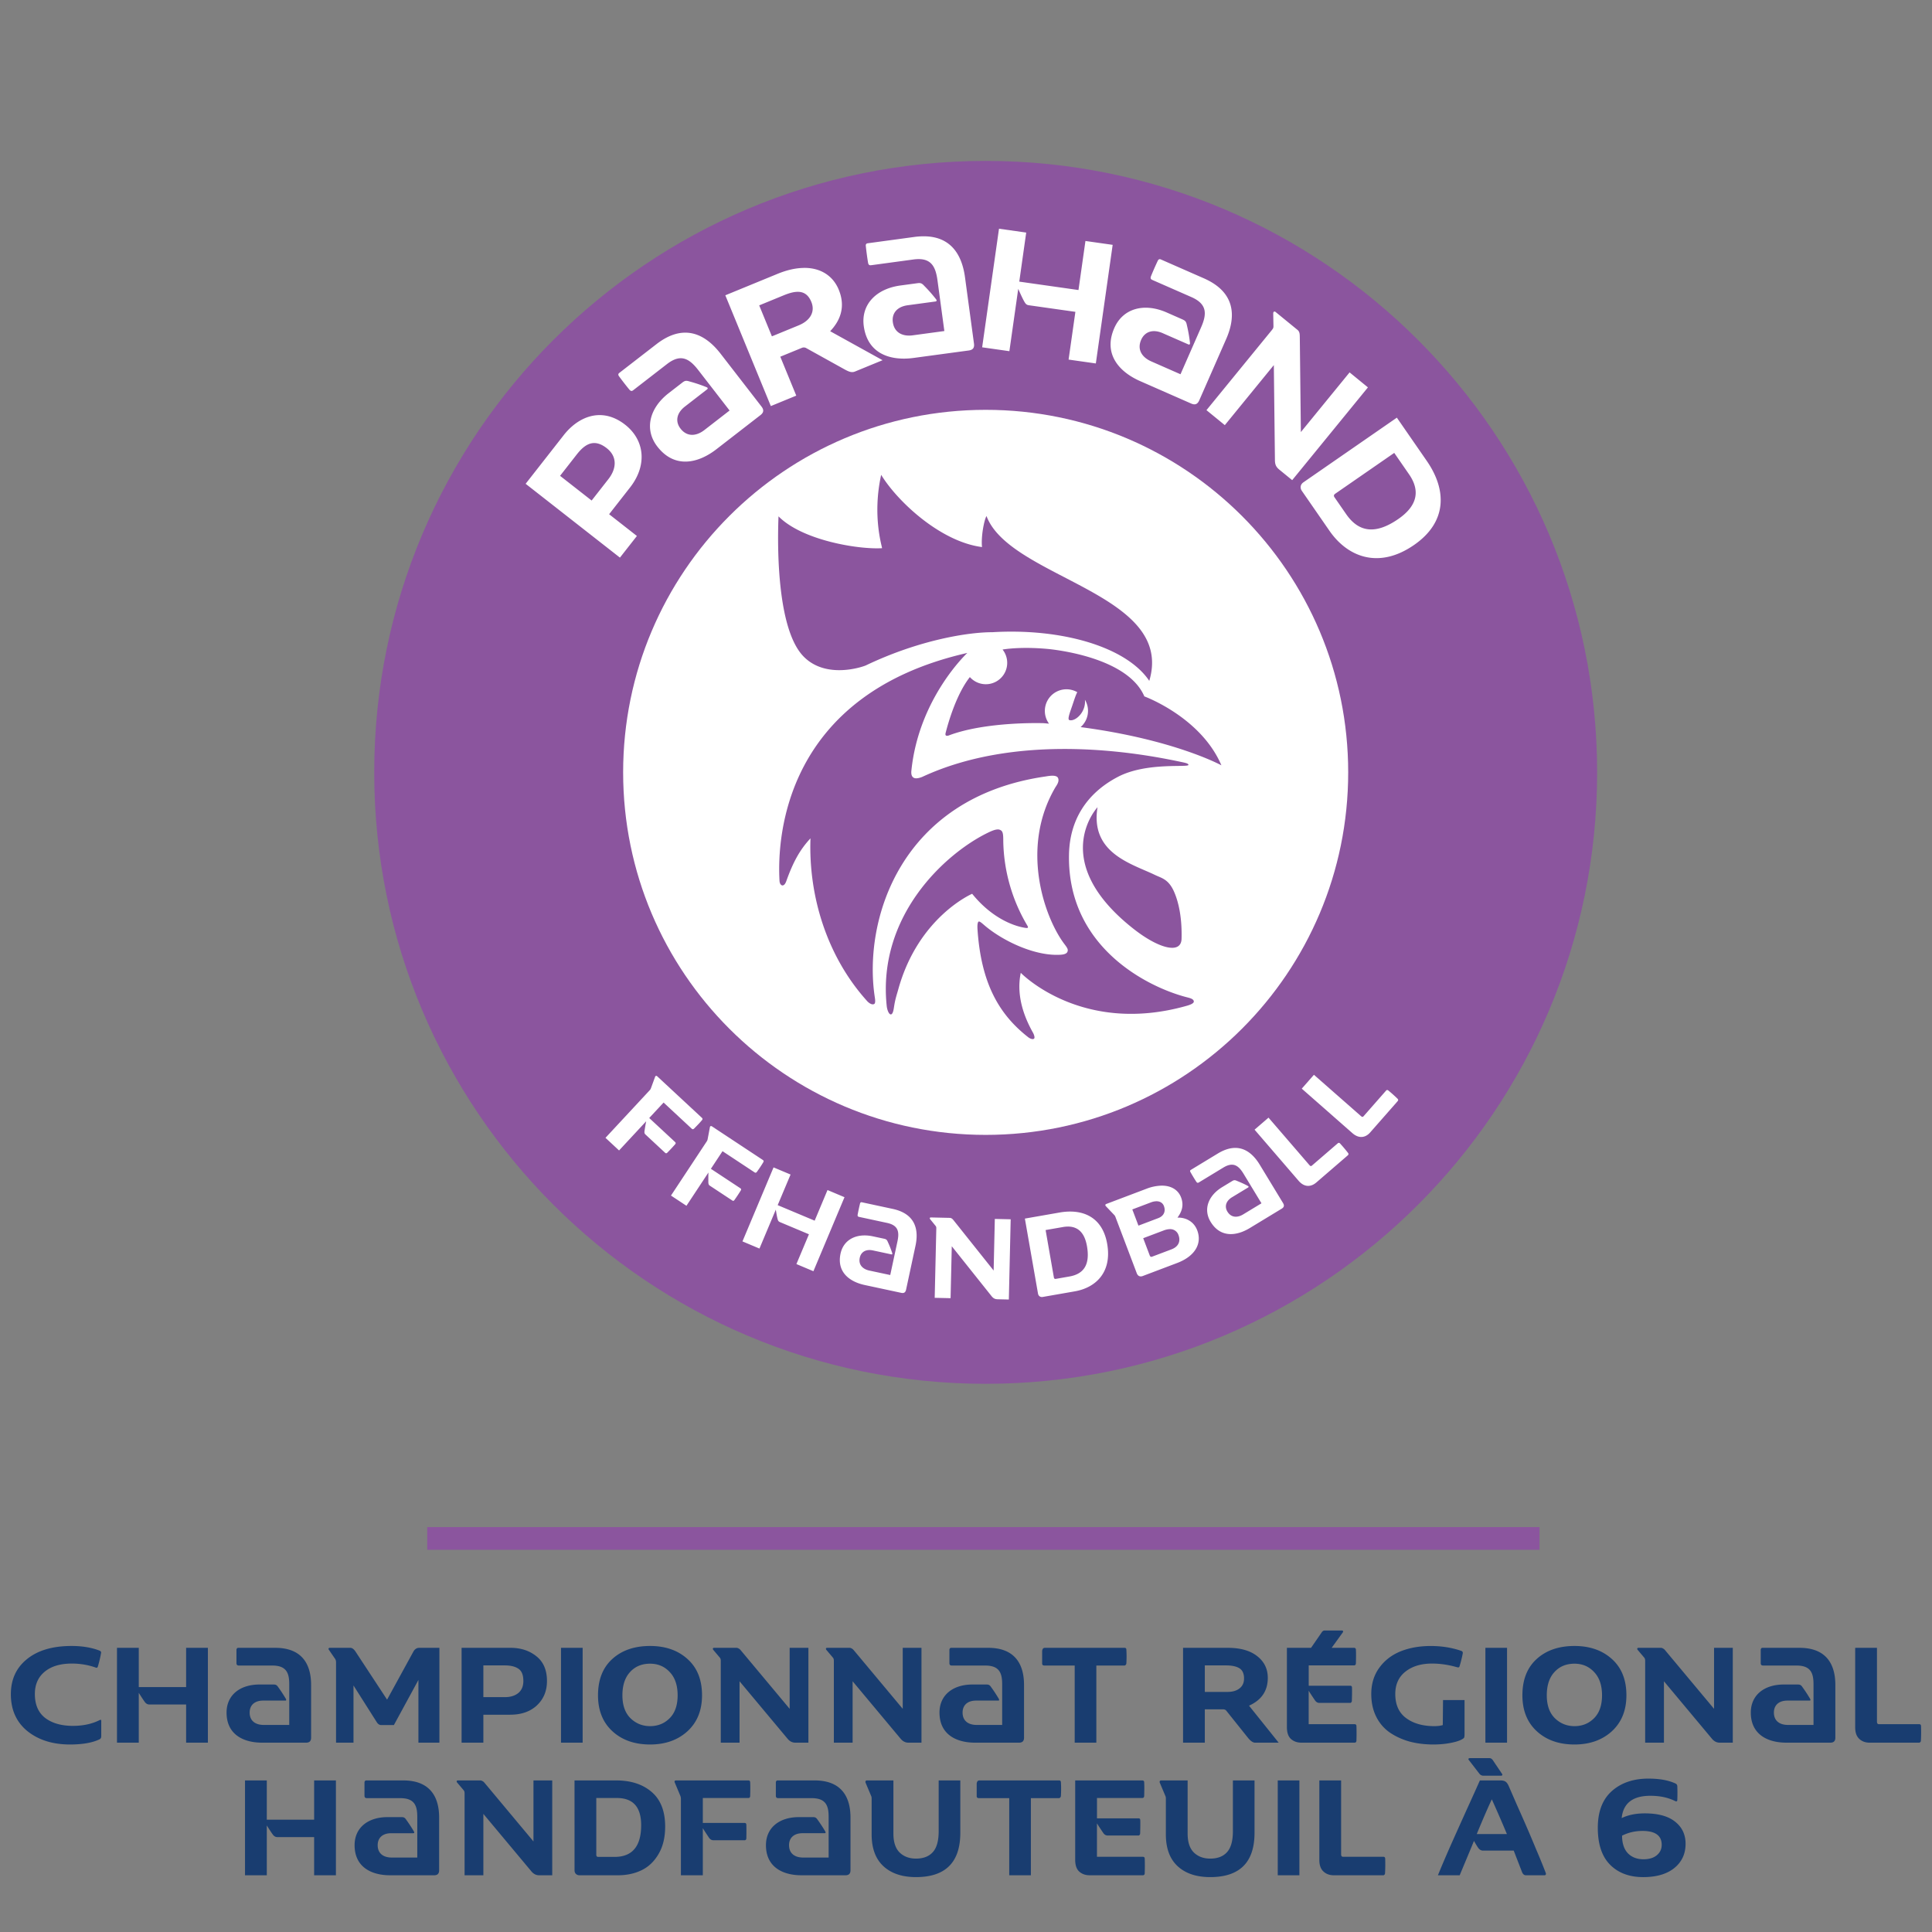 <svg width="1080" height="1080" xml:space="preserve" xmlns="http://www.w3.org/2000/svg"><rect width="100%" height="100%" fill="#808080" stroke="none"/><path style="fill:#193d70;fill-opacity:1;stroke:none;stroke-width:14.755" d="M453.76 1005.18c7.84 0 9.45 4.15 9.45 10.37v22.83h-14.3c-4.37 0-7.83-2.08-7.83-6.92 0-3.92 2.54-6.69 7.6-6.69h12.23c.69 0 .69-.23.46-.92a84.04 84.04 0 0 0-4.38-6.68c-.93-1.39-1.62-1.39-3-1.39h-7.38c-11.06 0-18.44 6-18.44 15.68 0 12.45 9.68 16.83 19.83 16.83h24.66c1.62 0 2.77-.7 2.77-2.77v-29.5c0-11.3-4.84-20.75-20.06-20.75h-20.74c-.47 0-.93.46-.93 1.15v7.37c0 1.39.93 1.39 1.62 1.39zm-229.95 0c7.83 0 9.45 4.15 9.45 10.37v22.83h-14.3c-4.38 0-7.83-2.08-7.83-6.92 0-3.92 2.53-6.68 7.6-6.68h12.22c.7 0 .7-.24.46-.93a84.04 84.04 0 0 0-4.38-6.68c-.92-1.39-1.61-1.39-3-1.39h-7.37c-11.07 0-18.44 6-18.44 15.68 0 12.45 9.68 16.83 19.82 16.83h24.67c1.61 0 2.77-.7 2.77-2.77v-29.5c0-11.3-4.85-20.75-20.06-20.75h-20.75c-.46 0-.92.46-.92 1.15v7.38c0 1.38.92 1.38 1.61 1.38zm326.96-74.13c7.84 0 9.45 4.15 9.45 10.37v22.83h-14.29c-4.38 0-7.84-2.08-7.84-6.92 0-3.92 2.54-6.69 7.61-6.69h12.22c.7 0 .7-.23.46-.92a84.06 84.06 0 0 0-4.38-6.68c-.92-1.39-1.61-1.39-3-1.39h-7.37c-11.07 0-18.45 6-18.45 15.68 0 12.45 9.69 16.83 19.83 16.83h24.67c1.61 0 2.76-.7 2.76-2.77v-29.5c0-11.3-4.84-20.75-20.05-20.75h-20.75c-.46 0-.92.46-.92 1.15v7.37c0 1.39.92 1.39 1.6 1.39zm-398.53 0c7.84 0 9.45 4.15 9.45 10.37v22.83h-14.3c-4.37 0-7.83-2.08-7.83-6.92 0-3.92 2.53-6.69 7.6-6.69h12.22c.7 0 .7-.23.46-.92a84.06 84.06 0 0 0-4.38-6.68c-.92-1.39-1.6-1.39-3-1.39h-7.37c-11.07 0-18.44 6-18.44 15.68 0 12.45 9.68 16.83 19.82 16.83h24.67c1.62 0 2.77-.7 2.77-2.77v-29.5c0-11.3-4.84-20.75-20.06-20.75H133.1c-.46 0-.92.46-.92 1.15v7.37c0 1.39.92 1.39 1.61 1.39zm852.06 0c7.84 0 9.46 4.15 9.46 10.37v22.83h-14.3c-4.38 0-7.84-2.08-7.84-6.92 0-3.92 2.54-6.69 7.61-6.69h12.22c.7 0 .7-.23.46-.92a84.07 84.07 0 0 0-4.38-6.68c-.92-1.39-1.61-1.39-3-1.39h-7.37c-11.07 0-18.45 6-18.45 15.68 0 12.45 9.69 16.83 19.83 16.83h24.67c1.61 0 2.76-.7 2.76-2.77v-29.5c0-11.3-4.84-20.75-20.05-20.75h-20.75c-.46 0-.92.46-.92 1.15v7.37c0 1.39.92 1.39 1.61 1.39zm-828.7 117.24v-21.34H155q-1.4 0-2.42-1.32-.95-1.25-3.44-5.2v27.86h-12.18v-53.02h12.18v21.93h26.47v-21.93h12.17v53.02zm84.11 0v-45.76q0-1.17-.51-1.76l-3.67-4.33q-.36-.5-.22-.8.15-.37.59-.37h12.54q.66 0 1.25.37.66.36.8.58.22.22.96 1.1l26.76 32.05v-34.1h10.49v53.02h-7.34q-2.49 0-4.32-2.2l-26.84-32.12v34.32zm61.45-53.02h23.25q12.39 0 19.87 6.45 7.55 6.46 7.55 19.36 0 9.1-3.74 15.4-3.67 6.23-9.53 9.02-5.8 2.79-13.2 2.79h-21.49q-1.1 0-1.9-.74-.8-.73-.8-2.05zm13.27 42.75h9.1q14.88 0 14.88-17.74 0-15.18-13.56-15.18h-11.52v31.75q0 1.17 1.1 1.17zm58.45-32.92v13.93h23.31q1.03 0 1.03 1.1.07 3.37 0 7.33 0 1.25-1.03 1.25h-17.37q-1.47 0-2.42-1.32-2.64-3.96-3.52-5.43v26.33h-12.25v-42.83q0-.73-.3-1.54l-3.07-7.33q-.59-1.32.73-1.32h40.33q1.03 0 1.03 1.1.14 2.27 0 7.48 0 1.25-1.03 1.25zm143.94-9.83v29.11q.07 24.93-24.79 24.93-11.58 0-18.18-6.08-6.6-6.09-6.6-17.82v-19.95q0-.88-.22-1.39l-3.15-7.48q-.22-.59 0-.95.22-.37.66-.37h14.88v29.7q0 7.19 3.52 10.63 3.52 3.37 9.1 3.37 6.15 0 9.38-3.59 3.3-3.6 3.3-11.73v-28.38zm27.35 9.9h-16.94q-1.25 0-1.25-1.1v-6.97q.15-1.83 1.54-1.83h44.51q1.03 0 1.03 1.1.22 3.52 0 7.55-.07.6-.37.88-.29.3-.58.37H576.27v43.12h-12.1zm49.05-.07v11.36h23.25q.95 0 .95 1.1.08 2.28-.07 7.26 0 .59-.3.88-.21.3-.5.37H619.23q-1.47 0-2.42-1.32-2.64-3.89-3.6-5.5v18.7h25.6q1.1 0 1.1 1.1.14 3.81 0 8 0 1.24-1.1 1.24h-29.7q-3.37 0-5.72-1.98-2.35-2.06-2.35-6.67v-44.37h37.47q1.1 0 1.1 1.1.15 2.2 0 7.48 0 1.25-1.17 1.25zm88.07-9.83v29.11q.07 24.93-24.78 24.93-11.59 0-18.19-6.08-6.6-6.09-6.6-17.82v-19.95q0-.88-.22-1.39l-3.15-7.48q-.22-.58 0-.95t.66-.37h14.88v29.7q0 7.19 3.52 10.63 3.52 3.37 9.1 3.37 6.16 0 9.38-3.59 3.3-3.6 3.3-11.73v-28.38zm25.08 0v53.02h-12.1v-53.02zm23.32 0v41.29q0 1.39 1.1 1.39h22.5q1.04 0 1.04 1.1.14 4.25-.08 8 0 .58-.3.87-.28.3-.58.37H745.6q-3.53 0-5.8-2.13-2.28-2.13-2.28-6.38v-44.5zm114.39 51.7q.22.51 0 .95-.22.37-.66.37H853q-1.54 0-2.28-2.06l-4.54-11.73h-17.16q-1.54 0-2.64-1.46-1.03-1.47-2.42-3.96-.88 2.2-3.67 8.87l-4.32 10.34H803.8q3-7.34 6.9-16.2 3.96-8.88 9.16-20.4 5.28-11.58 7.4-16.42h11.52q1.83 0 2.79.66.95.59 1.76 2.35l4.69 10.78q3.74 8.36 5.72 12.98 1.98 4.54 4.99 11.8 3.08 7.19 5.35 13.13zm-30.14-41.14q-3.23 6.82-8.43 19.43h16.86q-3.52-8.5-8.43-19.43zm5.2-13.2h-9.82q-1.32 0-2.2-.95l-5.94-7.7q-.44-.51-.3-.8.23-.37.74-.37h11q1.1 0 1.9 1.17l5.14 7.63q.3.44.07.73-.14.3-.58.3zm83.45 11.22q-14.8 0-16.06 12.47 5.43-2.64 12.91-2.64 11.22 0 17.01 4.69 5.8 4.62 5.8 12.32 0 8.43-6.31 13.56-6.3 5.06-17.38 5.06-11.59 0-18.48-6.89-6.9-6.9-6.9-20.68 0-13.49 7.78-20.46 7.85-7.03 20.53-7.03 9.24 0 15.04 2.7 1.1.45 1.1 1.7.14 3.15 0 7.47 0 1.25-1.25.66-5.87-2.93-13.79-2.93zm-4.47 19.65q-6.09 0-11.37 2.64 0 6.38 3.23 9.83 3.3 3.37 8.73 3.37 4.76 0 7.48-2.27 2.71-2.27 2.71-5.8 0-7.77-10.78-7.77zM56.6 970.56q0 1.32-1.03 1.76-6.01 2.86-16.43 2.86-14.51 0-23.83-7.48-9.24-7.55-9.24-20.6 0-12.4 9.02-19.65 9.02-7.34 24.93-7.34 8.88 0 15.55 2.57 1.03.44.95 1.17-.58 3.6-1.83 7.78-.3.88-1.1.58-6.38-2.27-13.42-2.27-9.68 0-15.18 4.55-5.5 4.54-5.5 12.46 0 8.95 5.8 13.42 5.86 4.4 15.47 4.4 8.58 0 15.1-3.3.74-.3.74.44zm47.44 3.6v-21.34h-20.6q-1.4 0-2.43-1.32-.95-1.25-3.44-5.2v27.86H65.4v-53.02h12.17v21.93h26.47v-21.93h12.17v53.02zm83.81 0v-44.88q0-1.25-.58-2.05l-3.38-4.92q-.36-.5-.22-.8.22-.37.66-.37h11.51q1.47 0 2.86 2.05l17.68 26.92 14.66-26.77q1.18-2.2 3.37-2.2h11.22v53.02H233.9V939.1l-13.71 25.22h-7.11q-1.4 0-2.42-1.54l-13.06-20.6v31.97zm97.38-15.62H270.2v15.62h-12.17v-53.02h27.35q8.58 0 14.44 4.7 5.94 4.69 5.94 13.85 0 8.36-5.64 13.64-5.58 5.2-14.89 5.2zm-15.03-27.57v17.74h12.02q4.62 0 7.48-2.27 2.86-2.35 2.86-6.75 0-4.98-2.7-6.82-2.72-1.9-7.7-1.9zm55.5-9.83v53.02h-12.1v-53.02zm37.7-1.03q12.9 0 20.97 7.34 8.07 7.26 8.07 20.24 0 12.6-8.14 20.09-8.14 7.4-20.9 7.4-12.98 0-21.05-7.4-8.06-7.4-8.06-20.1 0-13.05 7.99-20.3 8-7.27 21.12-7.27zm-11.22 14.6q-4.25 4.62-4.25 12.98t4.54 12.83q4.55 4.4 10.93 4.4 6.52 0 10.92-4.4 4.48-4.47 4.48-12.83t-4.4-12.98q-4.33-4.7-11-4.7-6.97 0-11.22 4.7zm50.74 39.45V928.4q0-1.17-.51-1.76l-3.67-4.33q-.36-.5-.22-.8.15-.37.59-.37h12.54q.66 0 1.24.37.66.36.81.58.22.22.95 1.1l26.77 32.05v-34.1h10.48v53.02h-7.33q-2.5 0-4.32-2.2l-26.84-32.12v34.32zm63.21 0V928.4q0-1.17-.51-1.76l-3.67-4.33q-.37-.5-.22-.8.15-.37.59-.37h12.54q.66 0 1.24.37.66.36.8.58.23.22.96 1.1l26.77 32.05v-34.1h10.48v53.02h-7.33q-2.5 0-4.33-2.2l-26.83-32.12v34.32zm134.63-43.12h-16.94q-1.25 0-1.25-1.1v-6.97q.15-1.83 1.54-1.83h44.51q1.03 0 1.03 1.1.22 3.52 0 7.55-.07.6-.37.88-.29.3-.58.37H612.86v43.12h-12.1zm72.74 43.12h-12.17v-53.02h25q10.63 0 16.5 4.7 5.87 4.61 5.87 12.1 0 10.85-10.49 15.54l16.57 20.68h-13.2q-1.76 0-3.96-2.72l-12.02-15.03q-.66-.88-1.83-.88H673.5zm0-28.38h12.83q4.1 0 6.6-1.98t2.5-5.5q0-4.1-2.57-5.72-2.57-1.61-7.55-1.61H673.5zm58.08-14.81v11.36h23.24q.95 0 .95 1.1.08 2.28-.07 7.26 0 .59-.3.88-.21.3-.5.37H737.58q-1.47 0-2.42-1.32-2.64-3.89-3.6-5.5v18.7h25.6q1.1 0 1.1 1.1.14 3.81 0 7.99 0 1.25-1.1 1.25h-29.7q-3.37 0-5.72-1.98-2.35-2.06-2.35-6.68v-44.36h13.5l5.86-8.5q.73-1.18 1.69-1.18h9.68q.51 0 .66.37.14.3-.22.8l-6.16 8.51h12.46q1.1 0 1.1 1.1.15 2.2 0 7.48 0 1.25-1.17 1.25zm85.86 41.2q-1.98 1.25-6.52 2.13-4.55.88-9.61.88-7.11 0-13.27-1.61-6.09-1.69-11-4.99-4.91-3.37-7.7-8.87-2.79-5.57-2.79-12.76 0-8.5 4.48-14.66 4.47-6.16 11.87-9.17 7.48-3 16.87-3 9.17 0 17.01 2.7 1.18.37.88 1.62-.8 4.03-1.83 7.19-.22.66-1.32.36-7.11-2.05-14-2.05-9.1 0-14.82 4.47-5.72 4.48-5.72 12.54 0 9.02 6.09 13.5 6.08 4.47 15.76 4.47 2.79 0 4.7-.59l.14-14h12.03v18.99q0 1.46-.22 1.98-.22.44-1.03.88zm25-51.03v53.02h-12.1v-53.02zm37.7-1.03q12.9 0 20.97 7.34 8.06 7.26 8.06 20.24 0 12.6-8.13 20.09-8.14 7.4-20.9 7.4-12.98 0-21.05-7.4-8.06-7.4-8.06-20.1 0-13.05 7.99-20.3 8-7.27 21.12-7.27zm-11.22 14.6q-4.26 4.62-4.26 12.98t4.55 12.83q4.55 4.4 10.93 4.4 6.52 0 10.92-4.4 4.48-4.47 4.48-12.83t-4.4-12.98q-4.33-4.7-11-4.7-6.97 0-11.22 4.7zm50.74 39.45V928.4q0-1.17-.51-1.76l-3.67-4.33q-.37-.5-.22-.8.15-.37.59-.37h12.54q.66 0 1.24.37.66.36.81.58.22.22.95 1.1l26.77 32.05v-34.1h10.48v53.02h-7.33q-2.5 0-4.33-2.2l-26.83-32.12v34.32zm129.57-53.02v41.28q0 1.4 1.1 1.4h22.51q1.03 0 1.03 1.1.14 4.25-.07 7.99 0 .59-.3.88-.3.3-.58.37h-27.8q-3.52 0-5.79-2.13t-2.27-6.38v-44.5z"/><path d="M238.83 866.34H860.6v-12.68H238.83Zm0 0" style="fill:#8b559e;fill-opacity:1"/><path d="M892.8 431.75c0 188.77-153.03 341.81-341.8 341.81s-341.81-153.04-341.81-341.8c0-188.78 153.04-341.81 341.81-341.81s341.8 153.03 341.8 341.8" style="fill:#8b559e;fill-opacity:1;fill-rule:nonzero;stroke:none;stroke-width:2.437"/><path d="M753.65 431.76c0 111.92-90.74 202.65-202.65 202.65-111.93 0-202.66-90.73-202.66-202.65 0-111.93 90.73-202.66 202.66-202.66 111.91 0 202.65 90.73 202.65 202.66" style="fill:#fff;fill-opacity:1;fill-rule:nonzero;stroke:none;stroke-width:2.437"/><path style="fill:#fff;fill-opacity:1;fill-rule:nonzero;stroke:none;stroke-width:2.437" d="m734.5 600.81-6.8 7.75 28.3 24.87c3.84 3.36 7.47 2.42 9.93-.38l15.04-17.12c.53-.61.98-1.03.18-1.82a82.57 82.57 0 0 0-5.04-4.51c-.47-.4-.95-.34-1.27.04l-12.58 14.32c-.4.47-.75.58-1.5-.08zm-367.75.6c-.23.03-.44.21-.58.64l-2.31 6.32c-.2.49-.33.72-.71 1.13l-24.68 26.55 7.59 7.06 15.17-16.33c-.37 1.77-.7 3.85-.94 5.4-.18 1.37.15 1.66.74 2.21l10.77 10.02c.41.38.8.41 1.35-.18 1.61-1.64 2.93-3.05 4.24-4.55.42-.45.4-.9 0-1.27l-14.47-13.44 8.03-8.64L386.73 631c.32.29.8.4 1.35-.19 1.57-1.6 3.06-3.1 4.32-4.63.42-.46.4-.9 0-1.28l-25.02-23.25c-.18-.16-.41-.28-.63-.24zm342.36 23.36-7.8 6.72 24.6 28.56c3.32 3.86 7.05 3.43 9.88 1l17.26-14.88c.61-.53 1.12-.89.44-1.77a85 85 0 0 0-4.37-5.17c-.4-.47-.9-.46-1.27-.14l-14.44 12.45c-.47.4-.83.46-1.48-.29zm-311.66 4.7c-.29 0-.55.2-.63.75l-1.25 6.62c-.11.52-.2.76-.51 1.23l-19.98 30.26 8.65 5.71 12.29-18.6c-.08 1.81-.05 3.91-.05 5.48.06 1.38.42 1.61 1.1 2.06l12.28 8.1c.46.32.86.28 1.3-.4a101.5 101.5 0 0 0 3.43-5.17c.34-.52.25-.95-.21-1.26l-16.48-10.88 6.5-9.85 17.98 11.88c.36.24.86.27 1.3-.4 1.3-1.84 2.5-3.56 3.5-5.3.34-.5.25-.94-.21-1.25l-28.5-18.82a.91.91 0 0 0-.51-.16zm293.44 12.22c-3-.08-6.37.86-10.15 3.15l-15.07 9.15c-.43.25-.53.68-.2 1.2.97 1.74 2.1 3.6 3.28 5.42.63.92 1.13.55 1.66.23l13.43-8.15c5.57-3.38 8.55-1.12 11.38 3.56l9.95 16.4-10.24 6.21c-3.13 1.9-6.67 1.94-8.8-1.56-1.64-2.7-1-5.85 2.6-8.05l8.98-5.44c.37-.22.37-.58-.15-.85-1.7-1-4.65-2.26-6.1-2.84-1.3-.6-1.78-.44-2.84.2l-5.37 3.26c-7.9 4.8-10.7 12.52-6.51 19.42 5.47 9.02 14.44 8.01 21.88 3.5l17.83-10.82c1.22-.74 1.68-1.67.78-3.16l-13.02-21.44c-3.23-5.33-7.6-9.23-13.32-9.39zm-258.47 10.89-17.38 41.37 9.5 4 9.14-21.75c.28 1.73.61 3.82.98 5.2.34 1.28.71 1.5 1.45 1.81l16.09 6.76-7 16.65 9.5 4 17.38-41.38-9.5-4-7.18 17.12-20.67-8.68 7.2-17.11zm216.9 10.2a25.1 25.1 0 0 0-8.56 1.79l-22.35 8.46c-.53.2-.74.68-.19 1.27l4.64 4.88c.33.34.52.67.69 1.13l11.9 31.41c.61 1.63 1.87 2.15 3.38 1.57l19.21-7.27c9.87-3.74 14.05-10.76 11.22-18.25-2-5.29-6.88-7.29-11.06-7.1 2.33-3.14 3.76-6.74 2.02-11.32-1.54-4.07-5.36-6.62-10.9-6.57zm-2.87 8.73c2.04-.01 3.53.95 4.18 2.66 1.1 2.9.05 5.56-3.2 6.79l-11.03 4.18-3.43-9.06 10.39-3.93a8.96 8.96 0 0 1 3.1-.64zm-165.05.55c-.31.05-.54.3-.64.75-.48 1.93-.93 4.06-1.33 6.2-.17 1.1.45 1.17 1.06 1.3l15.35 3.3c6.38 1.36 6.98 5.05 5.83 10.39l-4.02 18.75-11.71-2.5c-3.59-.78-6.18-3.18-5.32-7.18.66-3.1 3.28-4.95 7.4-4.06l10.27 2.2c.42.09.67-.18.47-.73a54.87 54.87 0 0 0-2.47-6.24c-.54-1.32-1-1.55-2.21-1.81l-6.14-1.31c-9.04-1.94-16.37 1.75-18.07 9.64-2.21 10.32 5 15.74 13.5 17.57l20.4 4.37c1.4.3 2.36-.06 2.73-1.76l5.26-24.52c2-9.29-.21-17.96-12.78-20.65l-17.23-3.7a.94.94 0 0 0-.35-.01zm116.83 5.21c-1.92 0-3.9.18-5.93.54l-19.39 3.39 7.33 41.87c.28 1.6 1.5 2.14 2.67 1.93l17.91-3.13c11.93-2.09 20.85-10.83 18.1-26.54-2.2-12.64-10.37-18.05-20.7-18.06zm-77.92 3.29c-.43 0-.82.36-.33 1l3.02 3.72c.36.44.41.82.4 1.5l-.9 38.71 8.88.2.67-29.03 22.08 27.7c1.09 1.39 1.95 1.9 3.62 1.94l6.2.14 1.03-44.85-8.87-.2-.66 28.85-22.03-27.64c-.72-.89-1.32-1.77-2.5-1.8zm76.47 5.1c5.92-.08 9.55 3.57 10.84 10.95 1.84 10.52-1.93 15.59-9.82 16.96l-7.58 1.33c-.61.11-.97-.14-1.1-.81l-4.62-26.48 9.6-1.67c.93-.17 1.83-.26 2.68-.27zm56.85 1.46a4.87 4.87 0 0 1 5.15 3.29c1.25 3.3.17 6.44-3.95 8l-10.86 4.1c-.46.18-.98.04-1.26-.7l-3.65-9.65 11.43-4.32c1.18-.45 2.23-.68 3.14-.72z"/><path style="fill:#8b559e;fill-opacity:1;fill-rule:nonzero;stroke:none;stroke-width:2.437" d="M492.58 265.44c-5.12 23.16.62 40.26.48 41-12.87.8-44.5-4.26-57.87-17.8-.9 23.2.23 64.11 13.94 78.27 12.69 13.1 33.52 5.7 34.89 5.05 29.9-14.28 57.34-18.58 70.67-18.55 39.24-2.35 75.13 8.35 87.76 27.2 14.63-49.16-77.86-57.18-90.99-92.14-1.4 2.36-3.13 11.77-2.5 17.34-23.48-3.02-47.53-25.82-56.38-40.37zm82.51 96.76c-8.77-.1-14.1.8-14.65.9a11.95 11.95 0 0 1-18.21 15.46l-.07-.07c-7.46 9.49-11.95 24.96-13.5 31.03-.06.21-.37 1.28.12 1.62.44.3 1.26.1 1.44.04 21-8.04 53.16-6.92 53.16-6.92 1.02.08 2.02.18 3.03.27a12.08 12.08 0 0 1 15.8-17.59c-.86 1.52-1.76 4.43-2.71 7.22-1.4 4.13-2.92 7.95-1.74 8.36 2.38.8 6.6-2.1 8.17-6.68.55-1.63.7-3.24.55-4.68a12.06 12.06 0 0 1-2.41 15.3c52.34 6.9 78.7 21.36 78.7 21.36-11.5-27-43.07-38.53-43.07-38.53-9.89-23.14-54.73-26.59-54.73-26.59-3.65-.32-6.95-.46-9.88-.5zm-34.36 2.8c-102.38 23.25-106.37 103.35-104.98 127.38.09 1.69.93 2.58 1.66 2.58.99 0 1.66-1.1 2.15-2.44 3.63-10.16 7.38-17.35 13.5-23.87-1.16 32.5 9.33 66.24 31.71 91 .44.5 2.33 2.3 3.81 1.64 1.07-.4.5-3.32.46-3.67-6.71-43.44 14.32-111.8 95.32-123.55 1.58-.23 5.96-1.17 7.02.7 1.07 2.05-.84 4.38-1.5 5.48-19.84 33.98-5.88 72.87 5.06 87.4 1.66 2.17 2.24 3.08 1.81 4.25-.31 1.03-1.52 1.65-3.86 1.8-13.9.91-31.3-7.24-41.57-15.6-1.82-1.47-3.5-3.2-4.22-2.95-.77.39-.79 2.63-.66 4.6 2.05 29.86 11.92 47.32 28.51 60.2.48.37 2.34 1.43 3.13.6.57-.6-.24-2.57-.56-3.12-3.5-6.26-9.92-19.16-6.91-33.62 0 0 33.97 35.22 93 18.37 1.38-.4 3.83-1.22 3.74-2.38-.11-1.43-2.26-1.91-3.87-2.32-21.53-5.52-67.04-27.79-65.9-80 .41-18.9 9.66-34 27.4-43.25 15.85-8.27 39.16-5.07 39.35-6.63.07-.6-.8-.98-3.21-1.49-17.45-3.69-88-18.5-145.54 8.15-.53.24-3.42 1.36-4.82.5-1.74-.9-1.32-3.72-1.27-4.2 4.22-40.5 31.24-65.56 31.24-65.56zm72.79 86.25s-28.31 30.19 20.54 68.3c13.5 10.54 26.2 14.15 26.44 5.23.32-12-1.73-20.63-4.12-26.14-3.13-7.23-7.07-7.76-10.74-9.54-12.86-6.23-36.33-12.07-32.12-37.85zm-56.06 12.43c-1.38.1-3.13.8-5.18 1.8-23.74 11.52-62.02 46.35-56.58 97.04.15 1.38.95 4.46 2.28 4.55 1.33-.09 1.63-3.32 1.9-4.93.65-4 1.47-6.23 2.25-9.04 11.2-40.55 41.31-53.47 41.31-53.47 11.62 14.37 24.4 18.33 29.93 19.08.77.11 1.1.02 1.22-.19.11-.21.07-.52-.38-1.24a95.46 95.46 0 0 1-13.37-46.68c-.03-2.73.1-5.56-1.3-6.41a2.93 2.93 0 0 0-2.08-.5z"/><path style="fill:#fff;fill-opacity:1;fill-rule:nonzero;stroke:none;stroke-width:2.437" d="m558.45 127.85-9.42 66.3 15.22 2.16 4.95-34.84c1.06 2.4 2.34 5.29 3.39 7.12.97 1.73 1.6 1.91 2.79 2.08l25.77 3.65-3.8 26.69 15.23 2.16 9.41-66.3-15.22-2.16-3.89 27.42-33.1-4.7 3.88-27.42zm-42.33 4.24a39.7 39.7 0 0 0-5.04.37L485 136c-.73.1-1.13.62-1 1.54.3 2.95.73 6.16 1.26 9.36.32 1.64 1.22 1.42 2.14 1.3l23.22-3.15c9.64-1.3 12.35 3.57 13.44 11.65l3.84 28.35-17.7 2.4c-5.42.73-10.28-1.32-11.1-7.38-.63-4.68 2.1-8.6 8.35-9.44l15.5-2.1c.65-.09.86-.59.3-1.26a81.1 81.1 0 0 0-6.62-7.51c-1.43-1.59-2.19-1.67-4.03-1.42l-9.26 1.25c-13.68 1.85-22.1 10.75-20.49 22.68 2.12 15.6 14.99 19.56 27.84 17.82l30.83-4.17c2.12-.29 3.29-1.28 2.94-3.85l-5.02-37.08c-1.72-12.73-8.02-23-23.33-22.9zm132.25 12.79c-.48-.02-.89.27-1.17.9a159.2 159.2 0 0 0-3.8 8.65c-.58 1.57.3 1.85 1.15 2.23l21.45 9.41c8.9 3.91 8.69 9.48 5.41 16.94l-11.5 26.2-16.36-7.19c-5-2.2-8.08-6.47-5.63-12.07 1.9-4.32 6.28-6.24 12.05-3.7l14.33 6.28c.6.26 1.03-.05.9-.92a81.86 81.86 0 0 0-1.73-9.86c-.4-2.1-1-2.56-2.7-3.3l-8.56-3.77c-12.63-5.54-24.45-2.34-29.3 8.68-6.32 14.41 2.6 24.5 14.47 29.7l28.49 12.52c1.95.85 3.47.61 4.51-1.76l15.04-34.25c5.7-12.97 5.07-26.3-12.48-34L648.86 145a1.38 1.38 0 0 0-.5-.12zm-199.13 4.89c-4.34.06-9.23 1.11-14.56 3.3l-29.22 12L430.9 227l14.22-5.84-8.93-21.76 12-4.92a2.8 2.8 0 0 1 2.55.14l21.27 11.8c2.59 1.44 4.13 2 5.93 1.27l15.42-6.33-29.29-16.21c5.32-5.59 8.88-13.26 4.8-23.2-3.17-7.72-10.08-12.34-19.63-12.2zm-3.76 13.37c3.57-.16 6.32 1.39 8.06 5.62 2.32 5.65-.78 10.53-7.04 13.1l-15 6.16-7.1-17.31 13.8-5.67c2.7-1.1 5.13-1.81 7.28-1.9zm266.93 11.02c-.35.02-.66.33-.67 1.07l.13 7.16c.02.86-.26 1.35-.9 2.13l-36.55 44.76 10.26 8.38 27.4-33.57.61 52.86c0 2.63.54 4.02 2.48 5.6l7.17 5.86 42.34-51.86-10.25-8.38-27.24 33.36-.59-52.73c-.04-1.7.06-3.3-1.3-4.4l-12.27-10.02a.9.9 0 0 0-.62-.22zm-329.76 11.8c-4.79.1-10.03 2.04-15.71 6.44l-20.8 16.1c-.58.46-.67 1.1-.1 1.84 1.74 2.4 3.73 4.96 5.79 7.47 1.1 1.26 1.77.62 2.5.05l18.52-14.34c7.7-5.96 12.48-3.1 17.47 3.34l17.52 22.62-14.13 10.95c-4.32 3.34-9.55 4-13.3-.84-2.89-3.73-2.48-8.5 2.5-12.35l12.37-9.59c.52-.4.45-.93-.37-1.23a81.48 81.48 0 0 0-9.5-3.19c-2.02-.66-2.72-.35-4.19.79l-7.4 5.73c-10.9 8.44-13.74 20.37-6.36 29.88 9.64 12.45 22.76 9.43 33.01 1.5l24.6-19.06c1.69-1.3 2.2-2.76.61-4.81l-22.9-29.58c-5.43-7-12.15-11.9-20.13-11.72zm-47.62 46.08c-7.75.07-14.8 4.69-19.9 11.2l-21.3 27.2 52.72 41.27 9.48-12.1-15.53-12.16 11.7-14.95c9.76-12.47 8.18-26.53-2.76-35.1-4.87-3.8-9.76-5.4-14.41-5.36zm445.82 1.43-52.17 36.1c-1.98 1.36-1.95 3.37-.94 4.82l15.43 22.31c10.28 14.85 27.7 21.49 47.28 7.95 18.66-12.91 18.33-30.82 7.1-47.04zm-448.93 14.2c2.18-.07 4.56.77 7.25 2.87 5.98 4.68 5.54 11.4.92 17.3l-9.36 11.96-17.65-13.81 9.3-11.9c2.85-3.64 5.9-6.3 9.54-6.42zm447.47 5.5 8.27 11.96c6.48 9.37 4.5 17.73-6.01 25-13.1 9.06-22.33 7.11-29.13-2.71l-6.54-9.45c-.52-.76-.4-1.4.43-1.98z"/></svg>
